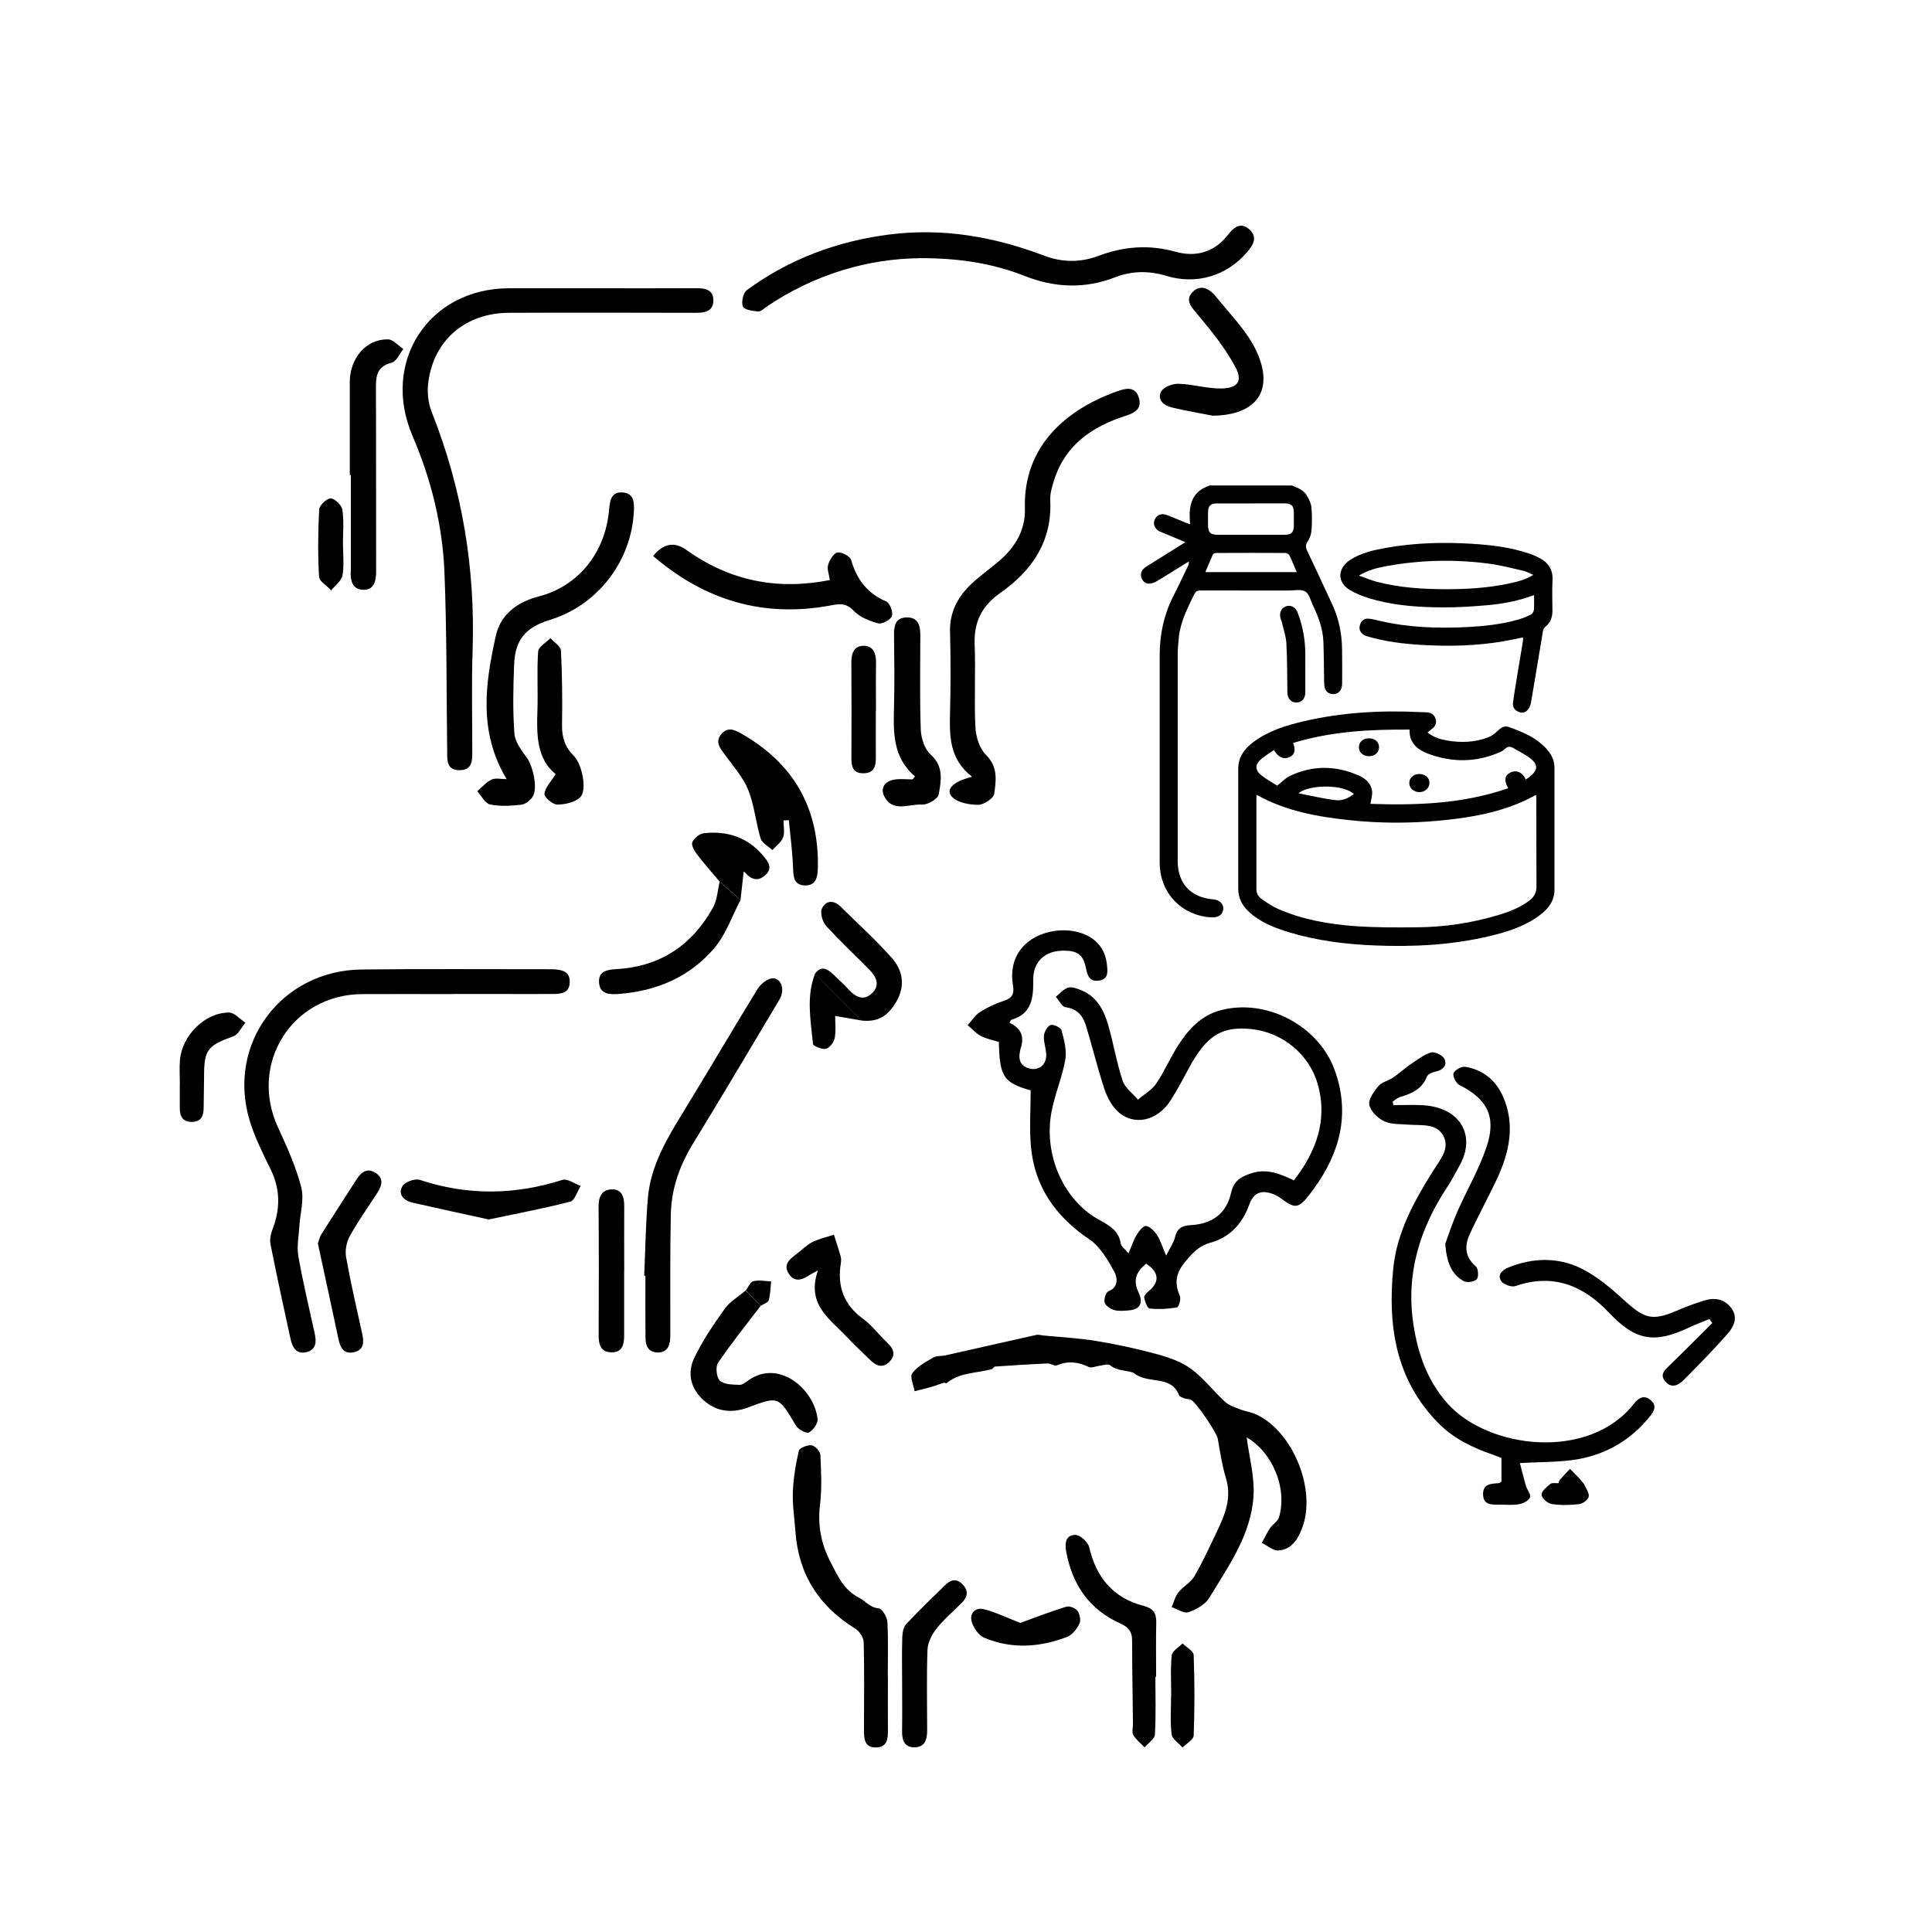 <?xml version="1.0" encoding="UTF-8"?>
<svg id="Layer_1" data-name="Layer 1" xmlns="http://www.w3.org/2000/svg" viewBox="0 0 288 288">
  <defs>
  </defs>
  <path class="cls-1" d="m192.87,175.95c-2.05-.98-4.05-1.8-6.33-1.05-1.51.49-2.63,1.09-3.03,2.92-.68,3.09-2.82,4.64-6.02,4.81-1.23.06-2.04.46-2.33,1.8-.17.77-.69,1.47-1.32,2.74-.6-1.39-.87-2.31-1.37-3.08-.39-.58-1.04-1.26-1.64-1.34-.41-.05-1.06.79-1.4,1.35-.46.75-.72,1.61-1.2,2.73-.55-.66-1.09-1.02-1.16-1.46-.32-2.03-1.84-2.75-3.41-3.64-5.15-2.92-8.09-9.59-6.93-15.9.48-2.65,1.6-5.19,2.07-7.84.25-1.4-.18-2.97-.55-4.39-.11-.42-1.22-.95-1.65-.8-.48.17-.95,1.04-.99,1.64-.06.94.35,1.91.35,2.86,0,1.4-1.06,2.28-2.37,2.01-1.39-.29-1.83-1.25-1.54-2.59.04-.18.06-.36.12-.53q.84-2.56-1.68-3.72c.09-.16.15-.41.27-.45,3.06-.89,3.29-3.26,3.26-5.91-.03-2.8,1.78-4.42,4.59-4.4,2.06.02,2.87.62,3.28,2.65.23,1.13.56,2.03,1.96,1.81,1.4-.21,1.26-1.3,1.17-2.26-.2-2.17-1.3-3.75-3.32-4.62-4.3-1.85-11.91.46-10.69,7.68.19,1.11-.09,1.81-1.3,2.2-1.26.4-2.5.98-3.62,1.69-.73.46-1.23,1.3-1.84,1.96.65.55,1.23,1.23,1.97,1.61.83.44,1.81.61,2.68.89.1,5.2.72,6.08,4.74,7.22,0,2.86-.21,5.65.04,8.39.56,6.02,3.7,10.43,8.7,13.81,1.63,1.1,2.77,3.09,3.75,4.88.37.68.73,2.25-.9,2.87-.37.14-.7,1.18-.56,1.67.14.48.85.96,1.4,1.12.68.2,1.45.11,2.18.06,1.68-.13,2.21-1.08,1.5-2.61-.84-1.81-.53-3.02,1.11-4.35,1.93,1.24,2.05,2.73.37,4.09-.31.25-.73.71-.67.99.12.59.48,1.57.82,1.6,1.34.14,2.73.06,4.07-.16.25-.04.63-1.24.44-1.68-.88-2-.6-3.5.88-5.25,1.09-1.29,1.99-2.26,3.69-2.73,2.86-.79,4.74-2.82,5.75-5.64.64-1.78,1.74-2.26,3.5-1.63.34.12.68.28.97.49,2.47,1.75,2.77,2.06,5.19-1.28,3.89-5.37,5.44-11.2,3.08-17.69-2.41-6.63-10.22-10.72-17.04-8.88-2.87.77-4.77,2.85-6.3,5.24-1.18,1.84-2.03,3.89-3.26,5.69-.66.96-1.8,1.6-2.72,2.38-.78-.93-1.92-1.74-2.28-2.81-.89-2.7-1.36-5.53-2.14-8.27-.65-2.26-1.71-4.32-4.1-5.26-.6-.24-1.36-.53-1.91-.35-.68.22-1.21.89-1.81,1.36.48.54.9,1.48,1.44,1.55,1.74.23,2.6,1.27,3.05,2.74.95,3.12,1.71,6.3,2.73,9.4.4,1.22,1.07,2.52,1.99,3.38,2.39,2.25,5.92,1.47,7.9-1.63.98-1.53,1.83-3.15,2.7-4.75,2.64-4.92,4.91-6.35,9.4-5.87,4.57.49,8.54,3.75,9.8,8.1,1.58,5.47-.2,10.12-3.52,14.45Z"/>
  <g>
    <path class="cls-1" d="m89.03,42.97c4.91,0,9.81.02,14.72-.01,1.31,0,2.53.17,2.59,1.72.06,1.69-1.2,1.96-2.61,1.95-9.29-.02-18.59-.04-27.88,0-6.51.03-11.26,4.13-12.02,10.48-.17,1.42.01,3.03.54,4.35,4.53,11.42,6.49,23.24,6.08,35.51-.17,4.98-.04,9.96-.05,14.94,0,1.36.09,2.87-1.86,2.9-1.98.03-1.87-1.46-1.88-2.84-.11-8.92-.05-17.84-.41-26.75-.29-7.01-2-13.81-4.76-20.25-4.72-11,2.39-21.98,14.39-22,4.39-.01,8.77,0,13.16,0Z"/>
    <path class="cls-1" d="m137.09,38.49c-7.67.08-15.6,2.36-22.76,7.19-.43.29-.9.79-1.32.75-.81-.07-2.07-.25-2.27-.75-.26-.65.04-2.02.58-2.42,6.32-4.65,13.47-7.3,21.23-8.3,7.98-1.02,15.64.32,23.1,3.15,2.66,1.01,5.38,1.05,8.05.05,3.8-1.43,7.56-1.74,11.55-.63,2.96.83,5.73.12,7.77-2.49.8-1.02,1.83-2.04,3.17-.89,1.34,1.16.67,2.32-.29,3.44-3.04,3.55-7.56,4.9-12.05,3.53-2.57-.78-5.1-.76-7.63.22-4.5,1.74-8.95,1.57-13.44-.19-4.72-1.86-9.67-2.68-15.69-2.67Z"/>
    <path class="cls-1" d="m144.9,115.79c-3.41-2.67-3.36-6.07-3.28-9.54.1-4.01.11-8.03,0-12.04-.09-3.28,1.42-5.67,3.76-7.69,1.18-1.02,2.44-1.94,3.62-2.95,2.36-2.03,3.87-4.6,3.78-7.73-.29-9.57,6.5-14.94,13.76-17.51,1.15-.4,2.62-.85,3.2.87.57,1.69-.53,2.34-1.98,2.8-4.95,1.59-8.95,4.31-10.62,9.55-.31.98-.63,2.03-.58,3.04.29,6.11-2.7,10.46-7.43,13.78-2.76,1.93-3.98,4.36-3.84,7.73.16,4.08-.09,8.18.11,12.26.07,1.44.6,3.21,1.57,4.16,1.83,1.79,1.51,3.83,1.24,5.8-.09.68-1.54,1.65-2.38,1.65-1.33,0-3.05-.3-3.9-1.17-1.03-1.06.06-2.29,2.97-3Z"/>
    <path class="cls-1" d="m75.54,116.17c-4.25-7.05-3.22-14.28-1.62-21.42.7-3.12,3.13-5,6.39-5.84,5.95-1.54,9.93-6.54,10.49-12.94.12-1.39.32-2.69,2.02-2.56,1.68.13,1.74,1.48,1.67,2.84-.38,7.46-5.43,13.99-12.53,16.16-3.6,1.1-5.18,2.94-5.32,6.67-.14,3.41-.21,6.84.04,10.24.09,1.25,1.04,2.53,1.84,3.61.92,1.24,1.68,4.57.89,5.82-.35.56-1.09,1.14-1.71,1.21-1.54.17-3.16.27-4.65-.04-.74-.15-1.27-1.28-1.9-1.97.7-.6,1.32-1.36,2.13-1.74.61-.28,1.45-.06,2.26-.06Z"/>
    <path class="cls-1" d="m97.36,82.88q2.29-2.82,4.97-.9c6.44,4.61,13.52,6.04,21.37,4.49-.12-.88-.45-1.67-.25-2.29.22-.72.83-1.71,1.4-1.82.61-.11,1.85.55,2.02,1.1.84,2.89,2.39,4.99,5.24,6.2.54.23,1.05,1.59.84,2.17-.2.57-1.46,1.25-2.04,1.09-1.31-.35-2.77-.93-3.67-1.89-1.16-1.24-2.23-1-3.57-.75-9.91,1.8-18.59-.77-26.31-7.4Z"/>
    <path class="cls-1" d="m52.14,70.8c0-4.61.01-9.21,0-13.82-.01-3.57,2.44-6.46,5.7-6.39.77.02,1.52.93,2.29,1.43-.57.71-1.03,1.86-1.73,2.04-1.95.5-2.36,1.66-2.36,3.43.04,9.22,0,18.43.03,27.65,0,1.42-.27,2.74-1.81,2.78-1.72.04-2.07-1.37-1.97-2.85,0-.07.01-.15.01-.22,0-4.68,0-9.37,0-14.05-.05,0-.1,0-.15,0Z"/>
    <path class="cls-1" d="m136.41,115.75c-3.38-2.87-3.24-6.66-3.14-10.48.09-3.56.04-7.13,0-10.7-.01-1.33.25-2.46,1.8-2.53,1.66-.08,2.12,1.05,2.12,2.49,0,4.75-.1,9.51.07,14.26.05,1.27.58,2.9,1.48,3.7,2,1.8,1.54,3.92,1.19,5.94-.12.66-1.64,1.56-2.47,1.51-1.92-.13-4.37,1.24-5.64-1.22-.65-1.25.11-2.32,1.57-2.52.87-.12,1.77-.02,2.65-.02l.36-.44Z"/>
    <path class="cls-1" d="m180.74,61.96c-2.02-.4-4.06-.74-6.06-1.22-1.18-.28-2.23-1.15-1.59-2.37.35-.68,1.71-1.19,2.59-1.16,2.13.06,4.25.73,6.37.7,2.49-.04,3.25-1.1,2.07-3.27-1.49-2.74-3.48-5.25-5.5-7.65-.94-1.12-2.01-2.14-.92-3.37,1.21-1.37,2.63-.58,3.59.63,2.06,2.59,4.52,5,5.92,7.92,2.87,5.96.14,9.74-6.47,9.8Z"/>
    <path class="cls-1" d="m82.84,115.4c-2.81-2.26-2.86-5.79-2.73-9.42.11-2.95-.1-5.92.11-8.87.05-.7,1.2-1.33,1.84-1.98.54.62,1.53,1.21,1.56,1.85.19,3.7.22,7.41.16,11.11-.03,1.83.44,3.3,1.76,4.59,1.2,1.17,2.01,5.04.99,6.12-.75.8-2.28,1.12-3.46,1.14-.67,0-1.96-1.1-1.91-1.61.09-.93.96-1.78,1.67-2.93Z"/>
    <path class="cls-1" d="m130.56,105.96c0,2.3-.02,4.61,0,6.91.02,1.34-.25,2.4-1.88,2.4-1.54,0-1.77-1.01-1.76-2.26.02-4.76.03-9.51-.01-14.27-.01-1.39.42-2.49,1.87-2.47,1.46.03,1.83,1.21,1.81,2.55-.04,2.38-.01,4.76-.01,7.13h-.02Z"/>
    <path class="cls-1" d="m51.13,81.12c0,1.56.19,3.15-.08,4.66-.15.81-1.09,1.49-1.68,2.22-.63-.68-1.77-1.33-1.81-2.05-.19-3.33-.16-6.68.02-10.01.03-.62,1.15-1.67,1.73-1.64.63.03,1.63,1.02,1.73,1.7.25,1.67.08,3.4.08,5.11h0Z"/>
  </g>
  <g>
    <path class="cls-1" d="m67.41,148.19c-4.49,0-8.98-.03-13.46,0-10.44.08-16.89,10.39-12.51,19.87,1.34,2.9,2.68,5.86,3.47,8.94.46,1.82-.18,3.91-.29,5.88-.09,1.45-.39,2.96-.15,4.36.68,3.87,1.6,7.69,2.44,11.53.27,1.22.26,2.41-1.19,2.78-1.6.41-2.15-.76-2.43-2.04-1.02-4.68-2.04-9.35-2.97-14.04-.14-.71.05-1.56.32-2.26,1.16-3.04,1.15-5.96-.31-8.93-1.16-2.37-2.37-4.76-3.12-7.27-3.43-11.39,4.69-22.35,16.68-22.49,9.38-.11,18.75-.03,28.13-.04.14,0,.29,0,.43,0,1.28.09,2.54.27,2.48,1.97-.05,1.59-1.27,1.71-2.46,1.72-2.8.02-5.59,0-8.39,0-2.22,0-4.44,0-6.67,0Z"/>
    <path class="cls-1" d="m96.03,190.18c.17-3.86.22-7.74.55-11.59.41-4.85,2.87-8.91,5.35-12.95,3.7-6.04,7.27-12.15,10.98-18.18.46-.74,1.42-1.56,2.21-1.62,1.34-.1,1.94,1.7,1.09,3.13-4.28,7.19-8.54,14.39-12.91,21.52-1.99,3.25-3.22,6.72-3.3,10.5-.13,5.59-.06,11.18-.08,16.78,0,.57.02,1.15-.01,1.72-.07,1.19-.48,2.14-1.88,2.12-1.4-.02-1.8-1.01-1.81-2.18-.03-3.08-.01-6.17-.01-9.25-.06,0-.12,0-.17,0Z"/>
    <path class="cls-1" d="m116.79,122.3c0,.86.22,1.79-.06,2.54-.27.73-1.05,1.26-1.6,1.88-.6-.57-1.54-1.05-1.75-1.74-.72-2.38-.93-4.94-1.84-7.22-.75-1.87-2.19-3.48-3.4-5.15-.73-1.01-1.66-1.97-.58-3.21.97-1.13,2.03-.57,3.08.03,7.63,4.4,11.43,10.97,11.28,19.79-.02,1.34-.17,2.81-1.93,2.77-1.76-.05-1.72-1.45-1.78-2.84-.09-2.3-.4-4.59-.62-6.89-.27.01-.53.03-.8.04Z"/>
    <path class="cls-1" d="m47.39,185.33c.16-.42.25-.93.51-1.33,1.75-2.77,3.54-5.53,5.32-8.29.72-1.11,1.66-1.65,2.86-.81,1.13.79.86,1.83.22,2.83-1.39,2.16-2.89,4.26-4.14,6.5-.5.9-.75,2.16-.57,3.16.69,3.86,1.58,7.69,2.42,11.52.28,1.26.19,2.36-1.29,2.67-1.47.3-1.99-.67-2.26-1.94-1-4.74-2.04-9.48-3.08-14.3Z"/>
    <path class="cls-1" d="m72.88,181.79c-4.02-.88-7.7-1.67-11.37-2.51-1.28-.29-2.24-1.19-1.53-2.45.36-.63,1.87-1.19,2.59-.95,7.12,2.36,14.16,2.27,21.28,0,.73-.23,1.8.58,2.71.91-.51.81-.88,2.17-1.56,2.34-4.05,1.04-8.17,1.81-12.12,2.65Z"/>
    <path class="cls-1" d="m121.49,145.15c.92-1.27,1.83-.73,2.68.06.84.77,1.66,1.57,2.44,2.4,1.01,1.07,2.17,1.59,3.35.48,1.3-1.22.67-2.49-.37-3.54-2.15-2.19-4.41-4.28-6.46-6.56-.53-.59-.9-1.91-.61-2.55.58-1.24,1.77-1.31,2.81-.27,2.54,2.51,5.2,4.92,7.57,7.58,1.67,1.87,2.1,4.15.73,6.54-1.26,2.2-2.81,3.1-5.18,2.84-2.32-2.33-4.65-4.65-6.97-6.98Z"/>
    <path class="cls-1" d="m110.39,134.16c-1.26,2.39-2.16,5.09-3.86,7.11-3.66,4.36-8.64,6.47-14.31,6.9-1.34.1-2.8.05-2.92-1.69-.13-1.79,1.34-1.94,2.68-2.02,6.48-.39,11.2-3.59,14.31-9.17.62-1.12.68-2.56.99-3.85,1.03.91,2.07,1.81,3.1,2.72Z"/>
    <path class="cls-1" d="m93.04,189.44c0,3.22,0,6.44,0,9.67,0,1.33-.29,2.54-1.95,2.48-1.59-.06-1.85-1.21-1.85-2.58.03-6.37.04-12.74-.01-19.12-.01-1.44.43-2.51,1.88-2.59,1.58-.09,1.95,1.11,1.94,2.48-.02,3.22,0,6.44,0,9.67h-.01Z"/>
    <path class="cls-1" d="m26.81,161.71c0-1.21-.08-2.43.01-3.64.28-3.68,3.7-7.13,7.31-7.13.82,0,1.64.98,2.45,1.51-.59.7-1.05,1.77-1.79,2.03-3.87,1.39-4.38,1.99-4.37,6.09,0,1.5-.06,3-.06,4.5,0,1.22-.33,2.15-1.75,2.17-1.4.02-1.82-.87-1.81-2.11.01-1.14,0-2.29,0-3.43h-.01Z"/>
    <path class="cls-1" d="m110.39,134.16c-1.03-.91-2.07-1.81-3.1-2.72-1.14-1.36-2.32-2.69-3.4-4.1-.39-.51-.87-1.37-.69-1.8.26-.59,1.07-1.26,1.7-1.33,3.47-.39,6.5.57,8.83,3.31.76.9,1.55,1.87.34,2.95-1.07.96-2.08.66-2.97-.36-.13-.15-.33-.25-.24-.19-.15,1.32-.31,2.77-.47,4.22Z"/>
    <path class="cls-1" d="m121.49,145.15c2.32,2.33,4.65,4.65,6.97,6.98-1.24-.21-2.48-.43-3.97-.68,0,.93.15,2.14-.06,3.28-.12.63-.76,1.47-1.31,1.61-.57.14-1.89-.4-1.93-.73-.34-3.49-1.03-7.01.3-10.46Z"/>
  </g>
  <g>
    <path class="cls-1" d="m223.82,217.33v3.53c-.16.1-.25.21-.35.22-1.13.1-2.44.07-2.39,1.7.05,1.64,1.35,1.52,2.5,1.51.95,0,1.93.11,2.85-.06.62-.11,1.45-.52,1.64-1.01.17-.44-.44-1.16-.62-1.78-.32-1.1-.59-2.22-.88-3.34,3.14-.19,5.89-.11,8.54-.56,4.34-.75,8-2.88,10.8-6.35.63-.78,1.16-1.62.15-2.48-.98-.84-1.83-.3-2.45.49-6.7,8.63-21.76,6.82-27.84,0-2.99-3.36-4.4-7.38-5.07-11.75-1.16-7.57.94-14.32,5.09-20.58.65-.99,1.18-2.05,1.76-3.08,2.54-4.48.18-8.72-5.47-9.04-1.45-.08-2.91-.01-4.37-.01-.03-.18-.06-.35-.1-.53.35-.23.68-.55,1.06-.67,1.74-.51,3.31-1.16,4.04-3.06.14-.37.84-.65,1.32-.75,1.1-.22,1.72-.95,1.3-1.86-.25-.55-1.44-1.14-1.99-.98-1.13.33-2.13,1.13-3.13,1.81-.89.61-1.69,1.35-2.59,1.96-.68.46-1.64.64-2.13,1.23-.67.8-1.53,1.97-1.37,2.8.19.95,1.26,2,2.21,2.45,1.06.5,2.42.41,3.65.51,1.87.15,4.14-.25,5.17,1.64,1.04,1.91-.49,3.61-1.49,5.2-2.85,4.55-5.45,9.22-5.98,14.7-.82,8.52.39,16.49,6.7,22.92,2.29,2.34,5.18,3.72,8.25,4.77.39.13.77.3,1.17.46Z"/>
    <path class="cls-1" d="m255.26,197.22c-2.09,2.07-4.16,4.16-6.28,6.21-.75.73-1.66,1.44-.72,2.52.96,1.1,1.99.51,2.78-.29,2.21-2.23,4.41-4.47,6.49-6.83.9-1.02,1.57-2.37.62-3.74-1.01-1.46-2.52-1.71-4.12-1.22-1.41.43-2.79.97-4.15,1.54-3.54,1.51-4.74,1.16-7.62-1.46-2.04-1.85-4.21-3.74-6.66-4.92-3.41-1.64-7.13-1.55-10.72-.1-.95.38-1.69,1.09-1.13,2,.32.53,1.56.99,2.15.78,5.62-1.93,10.09-.11,13.96,3.98,3.94,4.16,6.75,4.65,11.9,2.21.99-.47,2.03-.85,3.05-1.27l.43.58Z"/>
    <path class="cls-1" d="m215.44,185.39c.2,2.72.89,4.55,2.75,5.59.48.27,1.59.1,1.95-.29.31-.34.23-1.59-.13-1.9-1.68-1.42-1.71-3.09-.91-4.83,1.26-2.75,2.73-5.4,4.01-8.14,1.9-4.05,2.83-8.22.87-12.52-1.07-2.35-2.99-3.83-5.53-4.27-.56-.1-1.58.45-1.77.94-.17.43.37,1.52.87,1.77,4.15,2.09,5.56,4.72,4.05,9.23-1.12,3.34-2.95,6.44-4.37,9.69-.76,1.72-1.33,3.52-1.78,4.72Z"/>
    <path class="cls-1" d="m232.34,221.09c-.44.03-.98-.09-1.24.12-.54.45-1.33,1.1-1.3,1.61.04.52.91,1.29,1.5,1.38,1.33.21,2.73.17,4.08.02.53-.06,1.26-.58,1.43-1.05.15-.44-.27-1.12-.53-1.65-.19-.4-.5-.75-.8-1.08-.46-.51-.96-.99-1.45-1.48-.5.54-1.02,1.08-1.51,1.64-.1.12-.12.31-.18.49Z"/>
  </g>
  <g>
    <path class="cls-1" d="m185.84,214.27c3.82,2.21,6.09,7.53,4.83,11.88-.19.64-.97,1.09-1.38,1.69-.45.68-.79,1.44-1.18,2.16.82.4,1.65,1.18,2.44,1.13,1.95-.12,2.92-1.66,3.55-3.32,2.18-5.68-1.31-14.36-6.81-16.95-.76-.36-1.64-.46-2.42-.77-.78-.3-1.65-.57-2.25-1.12-1.74-1.6-3.21-3.55-5.09-4.93-1.48-1.08-3.38-1.72-5.19-2.21-2.97-.81-5.99-1.45-9.03-1.95-2.56-.42-5.17-.54-7.76-.8-.35-.03-.73-.16-1.06-.09-4.52,1-9.03,2.04-13.55,3.05-.62.14-1.34.04-1.85.34-1.12.66-2.37,1.33-3.11,2.34-.38.52.21,1.76.36,2.67.87-.22,1.74-.43,2.6-.68.59-.17,1.16-.41,1.75-.59.12-.04.34.12.41.07,1.96-1.63,4.46-1.47,6.73-2.09.19-.05.32-.38.49-.39,2.61-.18,5.22-.35,7.84-.46.46-.02,1.04.44,1.39.28,1.65-.7,3.16-.52,4.74.24.42.2,1.07-.12,1.62-.18.53-.06,1.28-.33,1.57-.08,1.14.98,3.01.73,3.66,1.25,2.04,1.59,5.45.17,6.62,3.22.09.24.55.37.87.49.26.1.57.07.84.16.79.27,3.91,4.96,4.06,5.82.34,1.99.65,4.01,1.23,5.94.87,2.89-.14,5.37-1.33,7.86-1.08,2.27-2.13,4.56-3.39,6.73-.54.93-1.68,1.51-2.37,2.38-.49.62-.68,1.46-1.01,2.21.84.29,1.82.99,2.48.76,1.16-.39,2.5-1.13,3.11-2.12,2.89-4.77,6.26-9.44,6.61-15.22.17-2.89-.65-5.84-1.02-8.72Z"/>
    <path class="cls-1" d="m132.34,249.94c0-2.72.09-5.45-.06-8.16-.04-.73-.78-1.98-1.28-2.02-1.34-.12-1.98-1.1-2.93-1.58-2.35-1.2-3.21-3.31-4.26-5.32-1.4-2.66-1.95-5.49-1.57-8.57.3-2.45.17-4.96.05-7.43-.03-.52-.8-1.35-1.31-1.41-.62-.08-1.8.39-1.9.82-.47,2.01-.81,4.08-.89,6.15-.07,1.95.24,3.91.38,5.86.45,6.4,3.5,11.16,8.94,14.51.62.38,1.22,1.33,1.24,2.03.11,4.36.05,8.73.04,13.1,0,1.29.08,2.59,1.79,2.57,1.69-.02,1.79-1.29,1.78-2.59-.02-2.65,0-5.3,0-7.95Z"/>
    <path class="cls-1" d="m111.16,192.37c-1.06.9-2.34,1.64-3.13,2.73-1.68,2.36-3.34,4.79-4.57,7.4-1.05,2.22-.48,4.54,1.43,6.24,1.93,1.72,4.22,1.96,6.62,1.07,4.57-1.71,4.53-1.7,7.15,2.72.34.56,1.57,1.21,1.93,1.01.64-.35,1.37-1.4,1.29-2.05-.58-4.52-5.82-8.92-10.33-5.72-.4.29-.89.69-1.32.67-1-.05-2.26-.03-2.9-.61-.52-.47-.7-2.06-.3-2.66,1.98-2.93,4.21-5.69,6.36-8.51-.75-.76-1.49-1.52-2.24-2.28Z"/>
    <path class="cls-1" d="m172.34,249.97c0-2.72-.04-5.45.02-8.17.03-1.38-.53-2.07-1.86-2.41-4.56-1.17-7.08-4.22-8.13-8.74-.18-.76-1.31-1.82-2.03-1.84-1.49-.03-1.64,1.24-1.4,2.51.91,4.89,3.42,8.61,8.03,10.67,1.2.54,1.79,1.18,1.79,2.49.01,4.16.08,8.31.13,12.47,0,.57-.2,1.26.05,1.69.41.7,1.11,1.23,1.68,1.84.54-.64,1.5-1.25,1.54-1.91.17-2.86.07-5.73.07-8.6.03,0,.07,0,.1,0Z"/>
    <path class="cls-1" d="m134.48,251.16c0,2.3.03,4.59-.01,6.89-.02,1.31.31,2.39,1.78,2.42,1.6.03,1.96-1.14,1.96-2.5,0-4.02-.1-8.04.05-12.05.04-1.07.65-2.27,1.34-3.14,1.1-1.4,2.5-2.57,3.76-3.84.89-.89,1.07-1.8.1-2.79-.96-.97-1.82-.59-2.61.18-1.95,1.9-3.91,3.79-5.77,5.78-.42.45-.56,1.29-.58,1.96-.07,2.36-.03,4.73-.02,7.1Z"/>
    <path class="cls-1" d="m121.93,189.38c-1.75,5.03,1.72,7.19,4.22,9.83,1.18,1.25,2.43,2.42,3.67,3.62.89.87,1.88,1.11,2.81.12.93-1,.58-1.9-.34-2.77-1.25-1.17-2.29-2.6-3.65-3.6-2.86-2.09-3.84-4.79-3.31-8.19.05-.35.09-.74,0-1.07-.31-1.1-.67-2.18-1.02-3.26-1.09.36-2.24.6-3.25,1.12-.88.44-1.58,1.21-2.39,1.81-.97.72-1.92,1.5-1.13,2.81.84,1.4,2.01,1.04,3.13.27.17-.11.36-.2,1.27-.7Z"/>
    <path class="cls-1" d="m152.12,241.93c-2.21-.85-3.79-1.64-5.47-2.05-1.32-.32-2.16.66-1.79,1.9.27.91,1.04,2.01,1.87,2.36,4.09,1.72,8.27,1.43,12.34-.13.77-.3,1.46-1.19,1.84-1.98.24-.5.05-1.44-.3-1.92-.3-.41-1.2-.75-1.68-.6-2.44.76-4.83,1.69-6.82,2.41Z"/>
    <path class="cls-1" d="m174.57,252.75c0,1.93-.15,3.88.08,5.78.09.71,1.06,1.32,1.63,1.97.58-.59,1.64-1.17,1.66-1.78.15-4,.15-8,0-12-.02-.6-1.08-1.16-1.66-1.74-.56.59-1.54,1.13-1.61,1.77-.21,1.98-.08,3.99-.08,5.99,0,0-.01,0-.02,0Z"/>
    <path class="cls-1" d="m111.16,192.37c.75.76,1.49,1.52,2.24,2.28.41-.27,1.09-.46,1.19-.82.26-.9.26-1.87.36-2.82-.89-.03-1.83-.23-2.66-.02-.46.11-.75.9-1.12,1.38Z"/>
  </g>
  <g>
    <path class="cls-1" d="m192.57,72.37c.85.33,1.74.66,2.23,1.49.32.54.64,1.16.69,1.77.11,1.15.1,2.32.01,3.47-.04.55-.26,1.15-.57,1.61-.33.49-.32.87-.09,1.35,1.28,2.72,2.57,5.44,3.82,8.18.94,2.06,1.36,4.24,1.4,6.49.03,1.72.02,3.44.01,5.16,0,.99-.52,1.58-1.34,1.58-.83,0-1.32-.59-1.34-1.58-.03-2.05-.04-4.11-.11-6.16-.06-1.93-.71-3.71-1.54-5.43-.36-.74-.56-1.76-1.16-2.13-.63-.38-1.64-.14-2.49-.14-4.38,0-8.76,0-13.14-.01-.46,0-.71.13-.92.56-1,2.05-2.05,4.07-2.3,6.38-.1.93-.17,1.87-.17,2.81-.01,10.21,0,20.42,0,30.63,0,3.29,1.96,5.39,5.25,5.66.97.08,1.58.65,1.54,1.42-.04.84-.67,1.31-1.71,1.26-.29-.01-.58-.01-.87-.06-4.12-.65-6.9-3.91-6.9-8.1,0-10.3.01-20.6,0-30.9,0-3.09.62-6.02,2.02-8.78.76-1.49,1.46-3.01,2.19-4.51.09-.19.16-.39.14-.68-.2.11-.4.22-.6.35-1.38.86-2.76,1.73-4.16,2.57-.33.2-.73.34-1.12.37-.54.04-.93-.28-1.14-.77-.23-.52-.13-1.01.25-1.42.2-.21.45-.36.7-.52,1.81-1.14,3.63-2.27,5.56-3.47-.99-.41-1.89-.79-2.78-1.16-.37-.15-.75-.29-1.11-.47-.71-.37-.98-1.08-.69-1.74.3-.67.99-.98,1.74-.7.98.36,1.94.78,2.91,1.18.16.07.33.12.64.24-.28-2.62.07-4.89,2.94-5.8h12.2Zm-6.11,2.68c-1.7,0-3.39,0-5.09,0-.92,0-1.28.38-1.29,1.31,0,.62,0,1.25,0,1.87,0,1.17.33,1.49,1.53,1.49,1.72,0,3.44,0,5.15,0,1.56,0,3.12,0,4.69,0,1.07,0,1.41-.35,1.42-1.39,0-.65,0-1.29,0-1.94-.01-1-.36-1.35-1.39-1.35-1.67,0-3.35,0-5.02,0Zm6.84,10.23c-.39-.9-.7-1.71-1.08-2.48-.09-.18-.38-.37-.59-.37-3.44-.02-6.87-.02-10.31,0-.17,0-.45.08-.5.2-.4.86-.75,1.73-1.14,2.66h13.63Z"/>
    <path class="cls-1" d="m212.78,109.17c.9.73,1.87,1.03,2.89,1.21,2.1.37,4.18.29,6.19-.47.52-.2,1-.58,1.4-.97.47-.46.98-.8,1.61-.58,2.24.79,4.42,1.69,5.97,3.64.58.73.88,1.55.88,2.47,0,6.06.01,12.11,0,18.17,0,1.72-.99,2.92-2.3,3.87-2.19,1.6-4.72,2.4-7.31,3.02-5.62,1.34-11.34,1.64-17.1,1.41-4.32-.17-8.58-.69-12.73-1.93-2.27-.68-4.48-1.53-6.24-3.22-.94-.91-1.46-2-1.46-3.33,0-5.94,0-11.89,0-17.83,0-1.78.93-3.03,2.28-4.03,2.22-1.64,4.79-2.45,7.43-3.07,5.72-1.34,11.52-1.66,17.37-1.38.31.02.63.02.94.03.66.02,1.18.3,1.39.95.22.66-.04,1.17-.59,1.57-.18.13-.34.27-.59.47Zm-25.45,9.33c-.02.17-.04.28-.04.39,0,4.54,0,9.07,0,13.61,0,.67.3,1.19.81,1.54.79.54,1.59,1.09,2.46,1.47,3.66,1.59,7.56,2.27,11.5,2.55,3.09.22,6.2.2,9.3.17,4.01-.04,7.96-.64,11.81-1.77,1.71-.5,3.39-1.13,4.83-2.23.7-.54,1.05-1.2,1.04-2.12-.03-4.31-.01-8.62-.02-12.94,0-.21-.02-.42-.04-.67-.76.38-1.44.75-2.15,1.06-3.98,1.72-8.2,2.4-12.47,2.79-4.39.4-8.79.38-13.18-.09-4.79-.51-9.49-1.34-13.84-3.77Zm3.07-1.39c.73-.58,1.23-1.13,1.85-1.43,3.4-1.62,6.86-1.59,10.28-.08,1.02.45,1.9,1.18,2.01,2.4.05.59-.16,1.2-.25,1.83,6.91.24,13.83,0,20.54-2.33-.64-1.07-.53-1.89.27-2.31.9-.48,1.86-.09,2.34,1.01.21-.14.41-.27.6-.42,1.25-.99,1.28-1.83,0-2.8-.72-.55-1.56-.94-2.34-1.41-.51-.31-.94-.38-1.41.11-.24.25-.59.4-.92.54-3.41,1.43-6.87,1.44-10.31.2-1.64-.59-3-1.55-2.94-3.66-5.89-.04-11.7.26-17.37,2,.43.99.25,1.72-.46,2.07-.88.44-1.71.11-2.38-1.02-.63.43-1.28.82-1.86,1.3-1,.82-1.01,1.71.02,2.5.77.59,1.63,1.06,2.33,1.51Zm3.16,1.14c1.85.36,3.68.81,5.54,1.03.95.11,1.91-.28,2.72-.92-1.52-1.43-6.5-1.49-8.26-.12Z"/>
    <path class="cls-1" d="m228.68,88.71c-2.37.89-4.73,1.32-7.13,1.52-2.09.18-4.19.32-6.29.31-3.37-.01-6.75-.2-10.03-1.04-1.35-.34-2.71-.81-3.91-1.49-2.04-1.15-2-3.28-.03-4.56,1.67-1.08,3.58-1.47,5.49-1.81,4.18-.73,8.39-.84,12.62-.58,2.95.18,5.86.53,8.67,1.5.44.15.87.34,1.29.55,1.41.7,2.16,1.76,2.07,3.42-.08,1.49-.02,2.99-.01,4.49,0,.97-.28,1.79-1.06,2.42-.17.14-.31.39-.35.61-.6,3.56-1.17,7.13-1.79,10.69-.07.41-.28.86-.56,1.16-.38.4-.92.41-1.43.15-.54-.28-.77-.76-.69-1.34.19-1.35.41-2.69.63-4.03.28-1.72.58-3.43.86-5.15.02-.15,0-.3,0-.51-.99.2-1.94.4-2.89.57-4.07.7-8.17.79-12.29.54-2.68-.16-5.33-.48-7.92-1.24-.23-.07-.48-.15-.67-.28-.51-.35-.72-.84-.53-1.45.18-.59.59-.98,1.23-.94.55.04,1.1.18,1.64.31,4.28,1.01,8.62,1.16,12.98.95,2.61-.13,5.21-.4,7.73-1.12.66-.19,1.31-.45,1.92-.76.22-.11.41-.46.43-.71.06-.69.02-1.38.02-2.19Zm-.1-3.01c-.58-.24-.99-.49-1.43-.6-1.73-.39-3.46-.85-5.22-1.08-5.17-.68-10.33-.55-15.45.41-1.28.24-2.56.56-3.9,1.37.97.35,1.76.69,2.59.91,3.37.89,6.81,1.11,10.28,1.12,3.2.01,6.38-.18,9.51-.85,1.21-.26,2.43-.54,3.63-1.3Z"/>
    <path class="cls-1" d="m194.58,99.8c0,1.14,0,2.28,0,3.41,0,.94-.53,1.51-1.34,1.51-.81,0-1.32-.58-1.33-1.51-.04-2.43-.02-4.87-.15-7.29-.06-1.07-.44-2.13-.68-3.19-.04-.19-.15-.37-.2-.57-.21-.8.11-1.52.8-1.77.71-.26,1.44.1,1.75.92.79,2.04,1.16,4.15,1.15,6.34,0,.71,0,1.43,0,2.14Z"/>
    <path class="cls-1" d="m204.09,112.73c-.88,0-1.52-.55-1.52-1.34,0-.77.59-1.32,1.45-1.33.91-.02,1.53.5,1.55,1.29.02.79-.6,1.37-1.48,1.38Z"/>
    <path class="cls-1" d="m213.08,116.72c0,.77-.67,1.37-1.51,1.36-.85,0-1.51-.62-1.49-1.39.01-.75.63-1.3,1.48-1.31.89,0,1.52.54,1.53,1.33Z"/>
  </g>
</svg>